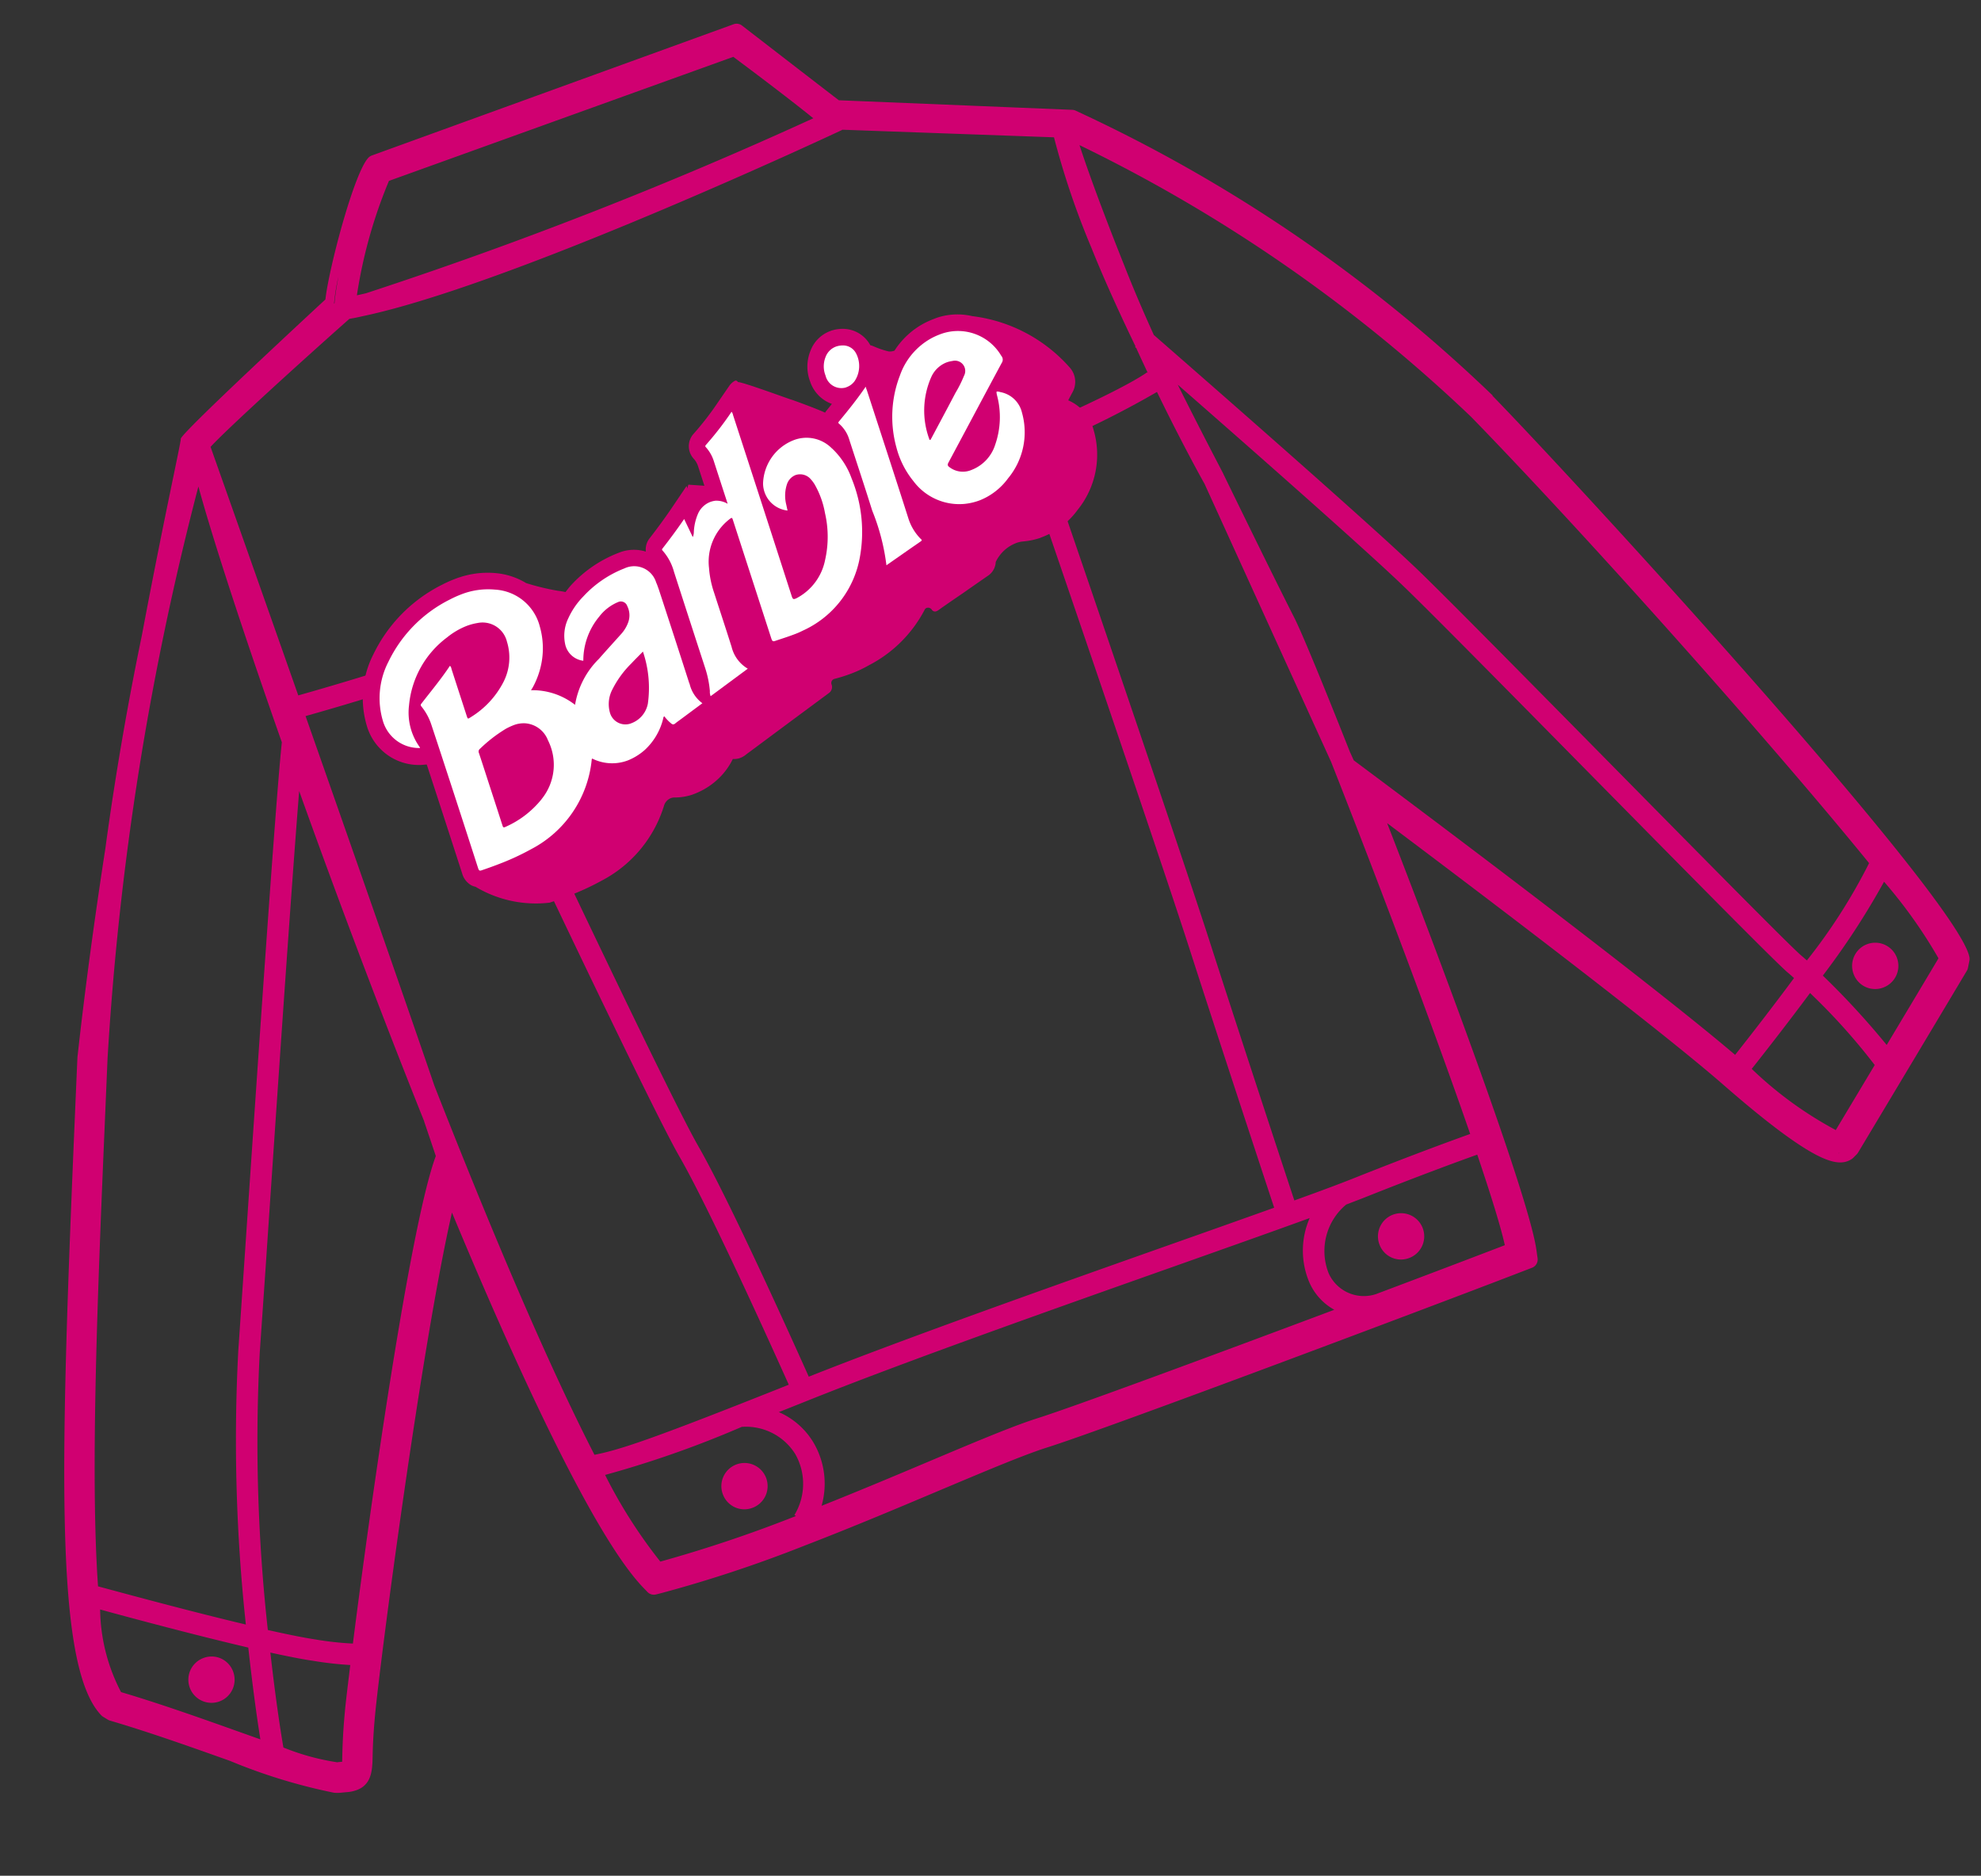 <svg height="71" viewBox="0 0 75 71" width="75" xmlns="http://www.w3.org/2000/svg" xmlns:xlink="http://www.w3.org/1999/xlink"><rect x="0" y="0" width="75" height="71" fill="#333333" stroke="none"/><clipPath id="a"><path d="m0 0h75v71h-75z"/></clipPath><g clip-path="url(#a)"><path d="m0 0h75v71h-75z" fill="none"/><path d="m67.316 23.721a57.5 57.5 0 0 0 -10.882-15.751.335.335 0 0 0 -.089-.057l-8.122-3.513c-.269-.436-1.542-2.532-2.407-3.957a.334.334 0 0 0 -.28-.161l-14.577-.282a.341.341 0 0 0 -.131.026c-.692.293-2.927 3.391-3.461 4.43-.952.379-6.92 2.765-7.007 2.956.021.038-1.661 2.552-4.046 6.415-1.3 2.02-2.758 4.427-4.191 7.039-1.269 2.215-2.572 4.574-3.827 7l-.726 1.668c-5.386 12.396-8.383 19.526-7.377 21.908a.346.346 0 0 0 .043.074l.129.168a.345.345 0 0 0 .062.062c1.229.939 2.537 2.062 3.694 3.055a21.293 21.293 0 0 0 3.242 2.54 1.465 1.465 0 0 0 .264.1c.054.013.1.027.182.05a1.412 1.412 0 0 0 .409.067c.6 0 .812-.5 1-.957.122-.3.308-.742.645-1.424.913-1.844 6.655-12.412 9.561-16.733.156 5.8.57 13.254 1.659 15.85l.093.221a.336.336 0 0 0 .269.2l.235.028a49.615 49.615 0 0 0 5.663.267c1.937 0 3.874-.062 5.584-.117 1.25-.039 2.431-.077 3.33-.077.384 0 .716.007.986.023 2.431.153 15.631.245 18.694.245h.916a.334.334 0 0 0 .321-.259l.073-.314c.419-1.815.55-10.024.526-17.109 2.46 3.928 6.814 10.951 8.344 13.851 1.808 3.42 2.574 4.077 2.993 4.273a.808.808 0 0 0 .348.083.834.834 0 0 0 .158-.016.328.328 0 0 0 .075-.023l.176-.078a.367.367 0 0 0 .07-.042s4.436-3.467 6.323-4.951a.322.322 0 0 0 .076-.085l.147-.233a.34.34 0 0 0 .043-.1c.48-2.083-7.319-21.913-9.217-26.347m-66.102 27.152a6.925 6.925 0 0 1 .384-3.2c.95.7 2.986 2.183 4.719 3.361-.369 1.4-.646 2.581-.821 3.408l-.631-.541c-1.137-.977-2.422-2.08-3.651-3.024m4.987 4.16c.15-.759.431-2 .828-3.526.531.35 1.007.651 1.378.861a13.883 13.883 0 0 0 1.277.666c-.4.754-.7 1.317-.837 1.6-.36.727-.555 1.2-.683 1.508l-.082.2c-.054-.016-.116-.034-.186-.051a9.061 9.061 0 0 1 -1.7-1.255m13.49-20.2c-.02.507-.039.971-.058 1.375-1.849 2.092-7.087 11.5-9.559 16.1a11.936 11.936 0 0 1 -1.276-.659c-.4-.228-.944-.575-1.546-.977a64.82 64.82 0 0 1 3.48-9.9l1.38-2.959c2.475-5.333 5.99-12.893 7.655-16.362-.1 4.189-.133 8.869-.072 13.377m.117-15.325c-.956 1.856-5.451 11.526-8.439 17.956l-1.372 2.95a65.079 65.079 0 0 0 -3.452 9.771c-1.826-1.249-3.937-2.8-4.705-3.36 1.268-4.14 4.054-10.563 6.782-16.84l.726-1.671a111.921 111.921 0 0 1 10.994-18.99c-.209 2.079-.4 5.767-.529 10.183m36.31-10.268a58.4 58.4 0 0 1 10.149 14.928c2.4 5.6 6.125 15.444 8 21.188a21.316 21.316 0 0 1 -3.522 2.592c-.047-.093-.092-.178-.13-.247-.244-.435-2.2-4.923-4.091-9.263-1.776-4.075-3.611-8.287-4.223-9.59-1.152-2.456-5.374-10.448-6.133-11.884-.054-.911-.093-1.875-.1-2.857-.032-2.578.012-4.066.054-4.868m18.421 36.977a18.415 18.415 0 0 1 .883 3.447c-.779.613-1.919 1.505-3.009 2.358a30.441 30.441 0 0 0 -1.314-3.32 28.912 28.912 0 0 0 3.44-2.485m-18.608-23.314.693 11.555c.039 4.508.006 10.729-.143 15.044-.758-.018-2.384-.046-4.678-.019-.557.008-1.407 0-2.441-.023.052-1.077.318-6.554.529-10.317.223-3.984.756-18.432.8-19.689a35.829 35.829 0 0 0 4.809-.433c.193 2.271.426 3.861.43 3.882m-6.643 30.964c-4.836-.042-10.526-.115-11.975-.205-.294-.018-.653-.026-1.066-.026-.91 0-2.077.037-3.366.078-1.365.044-2.863.09-4.38.107a3.063 3.063 0 0 0 .576-2.331 2.857 2.857 0 0 0 -.813-1.561l1.164-.014c4.056-.055 10.055.113 14.877.244 2.046.055 3.913.106 5.361.132a3.073 3.073 0 0 0 -.887 2.266 2.18 2.18 0 0 0 .51 1.31m-20.257-14.449c-.382-2.431-1.521-18.176-1.658-20.095 4.394.21 9.333.311 13.863.311 3.2 0 6.191-.05 8.644-.146-.059 1.622-.58 15.691-.8 19.608-.212 3.8-.481 9.332-.53 10.346-1.238-.029-2.679-.068-4.227-.111-4.68-.127-10.467-.287-14.52-.247-.084-1.578-.41-7.369-.773-9.667m22.112 10.894h.671c2.274-.027 3.883 0 4.637.018-.066 1.606-.15 2.875-.257 3.575-.857 0-2.841-.006-5.223-.024a1.46 1.46 0 0 1 -1.385-1.371 2.288 2.288 0 0 1 1.557-2.2m-5.612-49.709.006.01-.007-.01zm-14.313.517 13.864.3c.341.538 1.35 2.143 1.993 3.259a160.983 160.983 0 0 1 -18.193.1c-.117-.017-.235-.033-.346-.051a18.279 18.279 0 0 1 2.682-3.6m-3.1 2.721c-.187.306-.358.6-.482.855l-.021.008a7.542 7.542 0 0 1 .5-.863m-6.804 4.241c.807-.4 4.212-1.726 6.641-2.633.131.029.289.057.478.083 4.094.668 12.243.357 16.648.118l.464-.025c1.236-.07 2.111-.129 2.412-.151l7.369 3.143a30.533 30.533 0 0 0 -.179 4.428c.015 1.177.1 2.637.218 4.07l-.026.015.032.061v.048c.021.342.044.676.068 1l-.012-.051c-3.406.82-23.718.875-34.4-.127.141-4.882.252-8.988.279-9.977m-.136 40.84c-.425-3.95-.6-9.484-.639-15.214.145-3.89.322-9.69.472-14.819 1.655.155 3.535.284 5.551.389.109 1.522 1.275 17.724 1.675 20.267.349 2.213.675 7.944.762 9.544-5.435.065-6.817.011-7.82-.166m.1.856a39.062 39.062 0 0 0 5.483.16 2.2 2.2 0 0 1 1.523 1.689 2.281 2.281 0 0 1 -.859 2.143l.042.055a51.149 51.149 0 0 1 -5.414-.233 18.845 18.845 0 0 1 -.774-3.814m36.178-15.08-.021-.346c-.027-2.786-.079-4.906-.142-5.5-.2-1.943-.522-5.693-.55-6.015v-.02c0-.032-.2-1.695-.4-3.78 1.522 2.889 4.328 8.247 5.228 10.169.607 1.291 2.44 5.5 4.213 9.569 1.987 4.559 3.863 8.865 4.128 9.337.043.076.092.172.145.277-.991.629-2.064 1.285-3.126 1.913-2.248-4.135-8.792-14.516-9.478-15.6m9.876 16.32c.749-.442 1.9-1.133 3.091-1.886a23.6 23.6 0 0 1 1.307 3.424l-2.261 1.768a14.368 14.368 0 0 1 -2.137-3.3m1.938 4.171-.018-.02.037.015h-.02m3.82-5.256a.876.876 0 1 0 -.868-.865.867.867 0 0 0 .868.865m-47.042 3.007a.876.876 0 1 0 -.867-.865.867.867 0 0 0 .867.865m-21.455-2.16a.876.876 0 1 0 .868.865.867.867 0 0 0 -.868-.865m48.06 2.263a.876.876 0 1 0 -.868-.865.867.867 0 0 0 .868.865" fill="#d00071" transform="matrix(.933 -.359 .359 .933 -14.813 17.002)"/><path d="m72.535 27.478h.073a1.407 1.407 0 0 1 .387.078 1.188 1.188 0 0 1 .787.95v.015a1.07 1.07 0 0 1 .088.071 3.306 3.306 0 0 0 .477.4.483.483 0 0 0 .218.052 3.02 3.02 0 0 1 1.453-.567 3.28 3.28 0 0 1 .337-.018h.165a2.462 2.462 0 0 1 1.26.421c.016.01.029.015.046.025a5.873 5.873 0 0 1 2.715 3.15.813.813 0 0 1 -.273.9l-.238.207a1.681 1.681 0 0 1 .494 1.4 3.321 3.321 0 0 1 -1.651 2.6 2.968 2.968 0 0 1 -1.584.479h-.164a2.838 2.838 0 0 1 -.614-.106.986.986 0 0 0 -.273-.037 1.414 1.414 0 0 0 -.968.392.663.663 0 0 1 -.465.381c-.374.09-.747.182-1.129.277 0 0-.712.166-1.092.265a.308.308 0 0 1 -.076.01.141.141 0 0 1 -.146-.117.171.171 0 0 0 -.158-.133.142.142 0 0 0 -.1.041 4.93 4.93 0 0 1 -2.72 1.2 4.593 4.593 0 0 1 -.725.054 5.754 5.754 0 0 1 -.688-.042h-.018a.161.161 0 0 0 -.151.166.278.278 0 0 1 -.2.257l-1.719.476-1.877.523c-.063.017-.126.033-.187.053a.747.747 0 0 1 -.23.038h-.041a.672.672 0 0 1 -.249-.064 2.584 2.584 0 0 1 -.868.536 2.737 2.737 0 0 1 -.931.174h-.134a2.169 2.169 0 0 1 -.656-.143.381.381 0 0 0 -.138-.026.437.437 0 0 0 -.34.174 4.789 4.789 0 0 1 -3.213 1.8 9.865 9.865 0 0 1 -1.389.09c-.269 0-.52-.008-.743-.018h-.014a4.446 4.446 0 0 1 -2.407-1.57.7.7 0 0 1 -.12-.1.75.75 0 0 1 -.171-.552q.083-1.506.162-3.013.035-.66.068-1.32l-.2-.058a2.054 2.054 0 0 1 -1.392-2.118 3.645 3.645 0 0 1 1.2-2.439 5.742 5.742 0 0 1 3.389-1.53 4.607 4.607 0 0 1 .5-.028c.075 0 .148 0 .221.006a3.368 3.368 0 0 1 1.335.349 2.667 2.667 0 0 1 .926.759 9.212 9.212 0 0 0 1.011.7 2.849 2.849 0 0 1 .258.153c.1-.059.2-.123.31-.176a4.757 4.757 0 0 1 2.052-.488h.137a1.537 1.537 0 0 1 .893.327.674.674 0 0 1 .307-.415c.443-.268.8-.5 1.138-.731l.885-.618.01.117a.251.251 0 0 1 .074-.139l.55.256.04-.753a.79.79 0 0 0 -.043-.33.7.7 0 0 1 .328-.9 11.117 11.117 0 0 0 1.289-.782l.628-.43a.64.64 0 0 1 .259-.1.082.082 0 0 1 .09.084c.19.075 1.5 1.233 1.669 1.362.038.029.773.667 1 .907a.681.681 0 0 1 .059-.043c.1-.056.2-.116.3-.173a1.353 1.353 0 0 1 -.465-1.086 1.587 1.587 0 0 1 .437-1.09 1.272 1.272 0 0 1 .939-.422" fill="#d00071" transform="matrix(.933 -.359 .359 .933 -46.131 12.943)"/><g fill="#fff"><path d="m63.529 43.176q.106-1.875.2-3.75c0-.089.007-.179 0-.268a.87.87 0 0 0 -.932-.932h-.035a4.189 4.189 0 0 0 -1.793.43 2.89 2.89 0 0 0 -.838.575 1.517 1.517 0 0 0 -.462.9.8.8 0 0 0 .421.8 2.6 2.6 0 0 1 1.161-1.343 1.744 1.744 0 0 1 .82-.257h.029a.256.256 0 0 1 .287.268.779.779 0 0 1 -.209.608 1.333 1.333 0 0 1 -.4.3c-.37.19-.743.375-1.111.569a3.164 3.164 0 0 0 -1.468 1.3 2.615 2.615 0 0 0 -1.359-1.116c.047-.035.078-.057.107-.081a3.149 3.149 0 0 0 .61-.7 3 3 0 0 0 .461-1.35 1.86 1.86 0 0 0 -1.083-1.914 2.8 2.8 0 0 0 -1.281-.29 3.854 3.854 0 0 0 -.432.025 5.118 5.118 0 0 0 -3.034 1.365 3.012 3.012 0 0 0 -1 2.019 1.423 1.423 0 0 0 .942 1.458s.007-.006.006-.009a.4.4 0 0 0 -.008-.046 2.238 2.238 0 0 1 .195-1.6 3.62 3.62 0 0 1 2.27-1.885 2.79 2.79 0 0 1 .834-.139 2.118 2.118 0 0 1 .438.045.951.951 0 0 1 .785 1.062 2.032 2.032 0 0 1 -.67 1.374 3.37 3.37 0 0 1 -1.636.8.547.547 0 0 1 -.089.015c-.042 0-.04-.029-.036-.12l.1-1.863a.2.2 0 0 0 -.011-.132c-.492.349-1.016.641-1.528.951-.056.034-.044.068-.029.115a2.134 2.134 0 0 1 .1.724c-.042.912-.09 1.825-.137 2.737q-.079 1.508-.163 3.016c0 .071 0 .112.088.115q.345.015.69.015a9.466 9.466 0 0 0 1.358-.088 4.3 4.3 0 0 0 3.341-2.31c.013-.023.019-.052.047-.061a1.683 1.683 0 0 0 1.235.55 2.2 2.2 0 0 0 .743-.141 2.378 2.378 0 0 0 1.06-.837c.024-.03.035-.076.085-.085a1.508 1.508 0 0 0 .15.354.1.1 0 0 0 .084.058.163.163 0 0 0 .047-.009c.109-.035.22-.062.33-.093l.912-.254a1.268 1.268 0 0 1 -.187-.866m-6.794 2.066a3.63 3.63 0 0 1 -1.668.492h-.018c-.066 0-.064-.037-.061-.094q.041-.722.078-1.443c.025-.477.053-.954.075-1.432a.132.132 0 0 1 .1-.14 5.432 5.432 0 0 1 1.188-.354 2.392 2.392 0 0 1 .294-.021 1.06 1.06 0 0 1 .476.1 1 1 0 0 1 .555.9 2.058 2.058 0 0 1 -1.021 1.991m5.042-1.913a.986.986 0 0 1 -.857.455h-.029a.609.609 0 0 1 -.566-.691 1.19 1.19 0 0 1 .4-.762 3.739 3.739 0 0 1 1.016-.657c.184-.089.372-.17.578-.265a4.273 4.273 0 0 1 -.541 1.92" transform="matrix(.933 -.359 .359 .933 -48.674 8.395)"/><path d="m98.453 29.386a.554.554 0 0 0 -.375-.458.775.775 0 0 0 -.258-.047.667.667 0 0 0 -.494.228.95.95 0 0 0 -.253.656.618.618 0 0 0 .541.694h.059a.641.641 0 0 0 .357-.107 1.032 1.032 0 0 0 .423-.969" transform="matrix(.933 -.359 .359 .933 -70 21.296)"/><path d="m104.845 33.907a.383.383 0 0 0 -.116-.065c-.016 0-.032.042-.044.139a3.187 3.187 0 0 1 -.74 1.723 1.508 1.508 0 0 1 -1.169.564.837.837 0 0 1 -.746-.394c-.049-.074-.049-.116.024-.179 1.081-.932 2.158-1.87 3.241-2.8a.217.217 0 0 0 .078-.256 1.9 1.9 0 0 0 -1.913-1.591 2.689 2.689 0 0 0 -.273.015 2.573 2.573 0 0 0 -1.66.89 4.347 4.347 0 0 0 -1.106 2.5 3.35 3.35 0 0 0 .144 1.423 2.165 2.165 0 0 0 1.478 1.492 2.252 2.252 0 0 0 .613.086 2.445 2.445 0 0 0 1.293-.393 2.731 2.731 0 0 0 1.383-2.129 1.031 1.031 0 0 0 -.484-1.022m-3.124.74-.028-.016a3.134 3.134 0 0 1 .911-2.193 1.057 1.057 0 0 1 .728-.312 1.034 1.034 0 0 1 .239.029.389.389 0 0 1 .211.681 4.662 4.662 0 0 1 -.535.488c-.487.428-.977.85-1.466 1.274-.019.017-.041.032-.061.048" transform="matrix(.933 -.359 .359 .933 -72.123 20.844)"/><path d="m86.15 33.482a1.346 1.346 0 0 0 -1.248-.808 1.82 1.82 0 0 0 -1.663 1.12 1.042 1.042 0 0 0 .5 1.284c.011-.075.021-.147.034-.219a1.386 1.386 0 0 1 .317-.736.566.566 0 0 1 .41-.191.534.534 0 0 1 .492.372 1.241 1.241 0 0 1 .059.212 3.331 3.331 0 0 1 -.023 1.159 3.968 3.968 0 0 1 -.632 1.657 2.09 2.09 0 0 1 -1.543.967h-.043c-.076 0-.093-.034-.088-.134q.2-3.6.389-7.2a.287.287 0 0 0 -.007-.14 11.965 11.965 0 0 1 -1.359.824c-.056.029-.041.059-.024.1a1.434 1.434 0 0 1 .083.6q-.039.711-.076 1.421l-.014.255a.841.841 0 0 0 -.385-.274.872.872 0 0 0 -.216-.028.839.839 0 0 0 -.6.268 1.965 1.965 0 0 0 -.385.587.456.456 0 0 1 -.1.149c-.019-.251-.039-.5-.059-.756-.391.27-.779.515-1.171.751-.035.021-.033.043-.018.077a1.989 1.989 0 0 1 .112.9q-.106 1.922-.207 3.843a3.829 3.829 0 0 1 -.146.859.443.443 0 0 0 -.043.191l1.687-.467a1.323 1.323 0 0 1 -.275-.994c.045-.718.078-1.436.118-2.154a3.731 3.731 0 0 1 .157-.94 2.037 2.037 0 0 1 1.366-1.437.4.4 0 0 1 .1-.024c.036 0 .034.032.029.122q-.126 2.347-.253 4.693c0 .087.008.121.1.125.255.01.51.028.765.028a2.786 2.786 0 0 0 .341-.014 3.773 3.773 0 0 0 3-1.772 5.353 5.353 0 0 0 .809-2.942 2.892 2.892 0 0 0 -.286-1.331" transform="matrix(.933 -.359 .359 .933 -60.905 16.66)"/><path d="m96.382 33.855a1.272 1.272 0 0 1 .138.71c-.05.935-.093 1.871-.153 2.806a8.092 8.092 0 0 1 -.241 2.12c.528-.13 1.033-.256 1.539-.378.083-.02.044-.062.027-.1a1.928 1.928 0 0 1 -.153-.874c.1-1.7.185-3.4.276-5.1a1.1 1.1 0 0 1 .007-.141c-.472.327-.946.6-1.421.867-.046.026-.044.049-.02.09" transform="matrix(.933 -.359 .359 .933 -70.303 19.061)"/></g></g></svg>